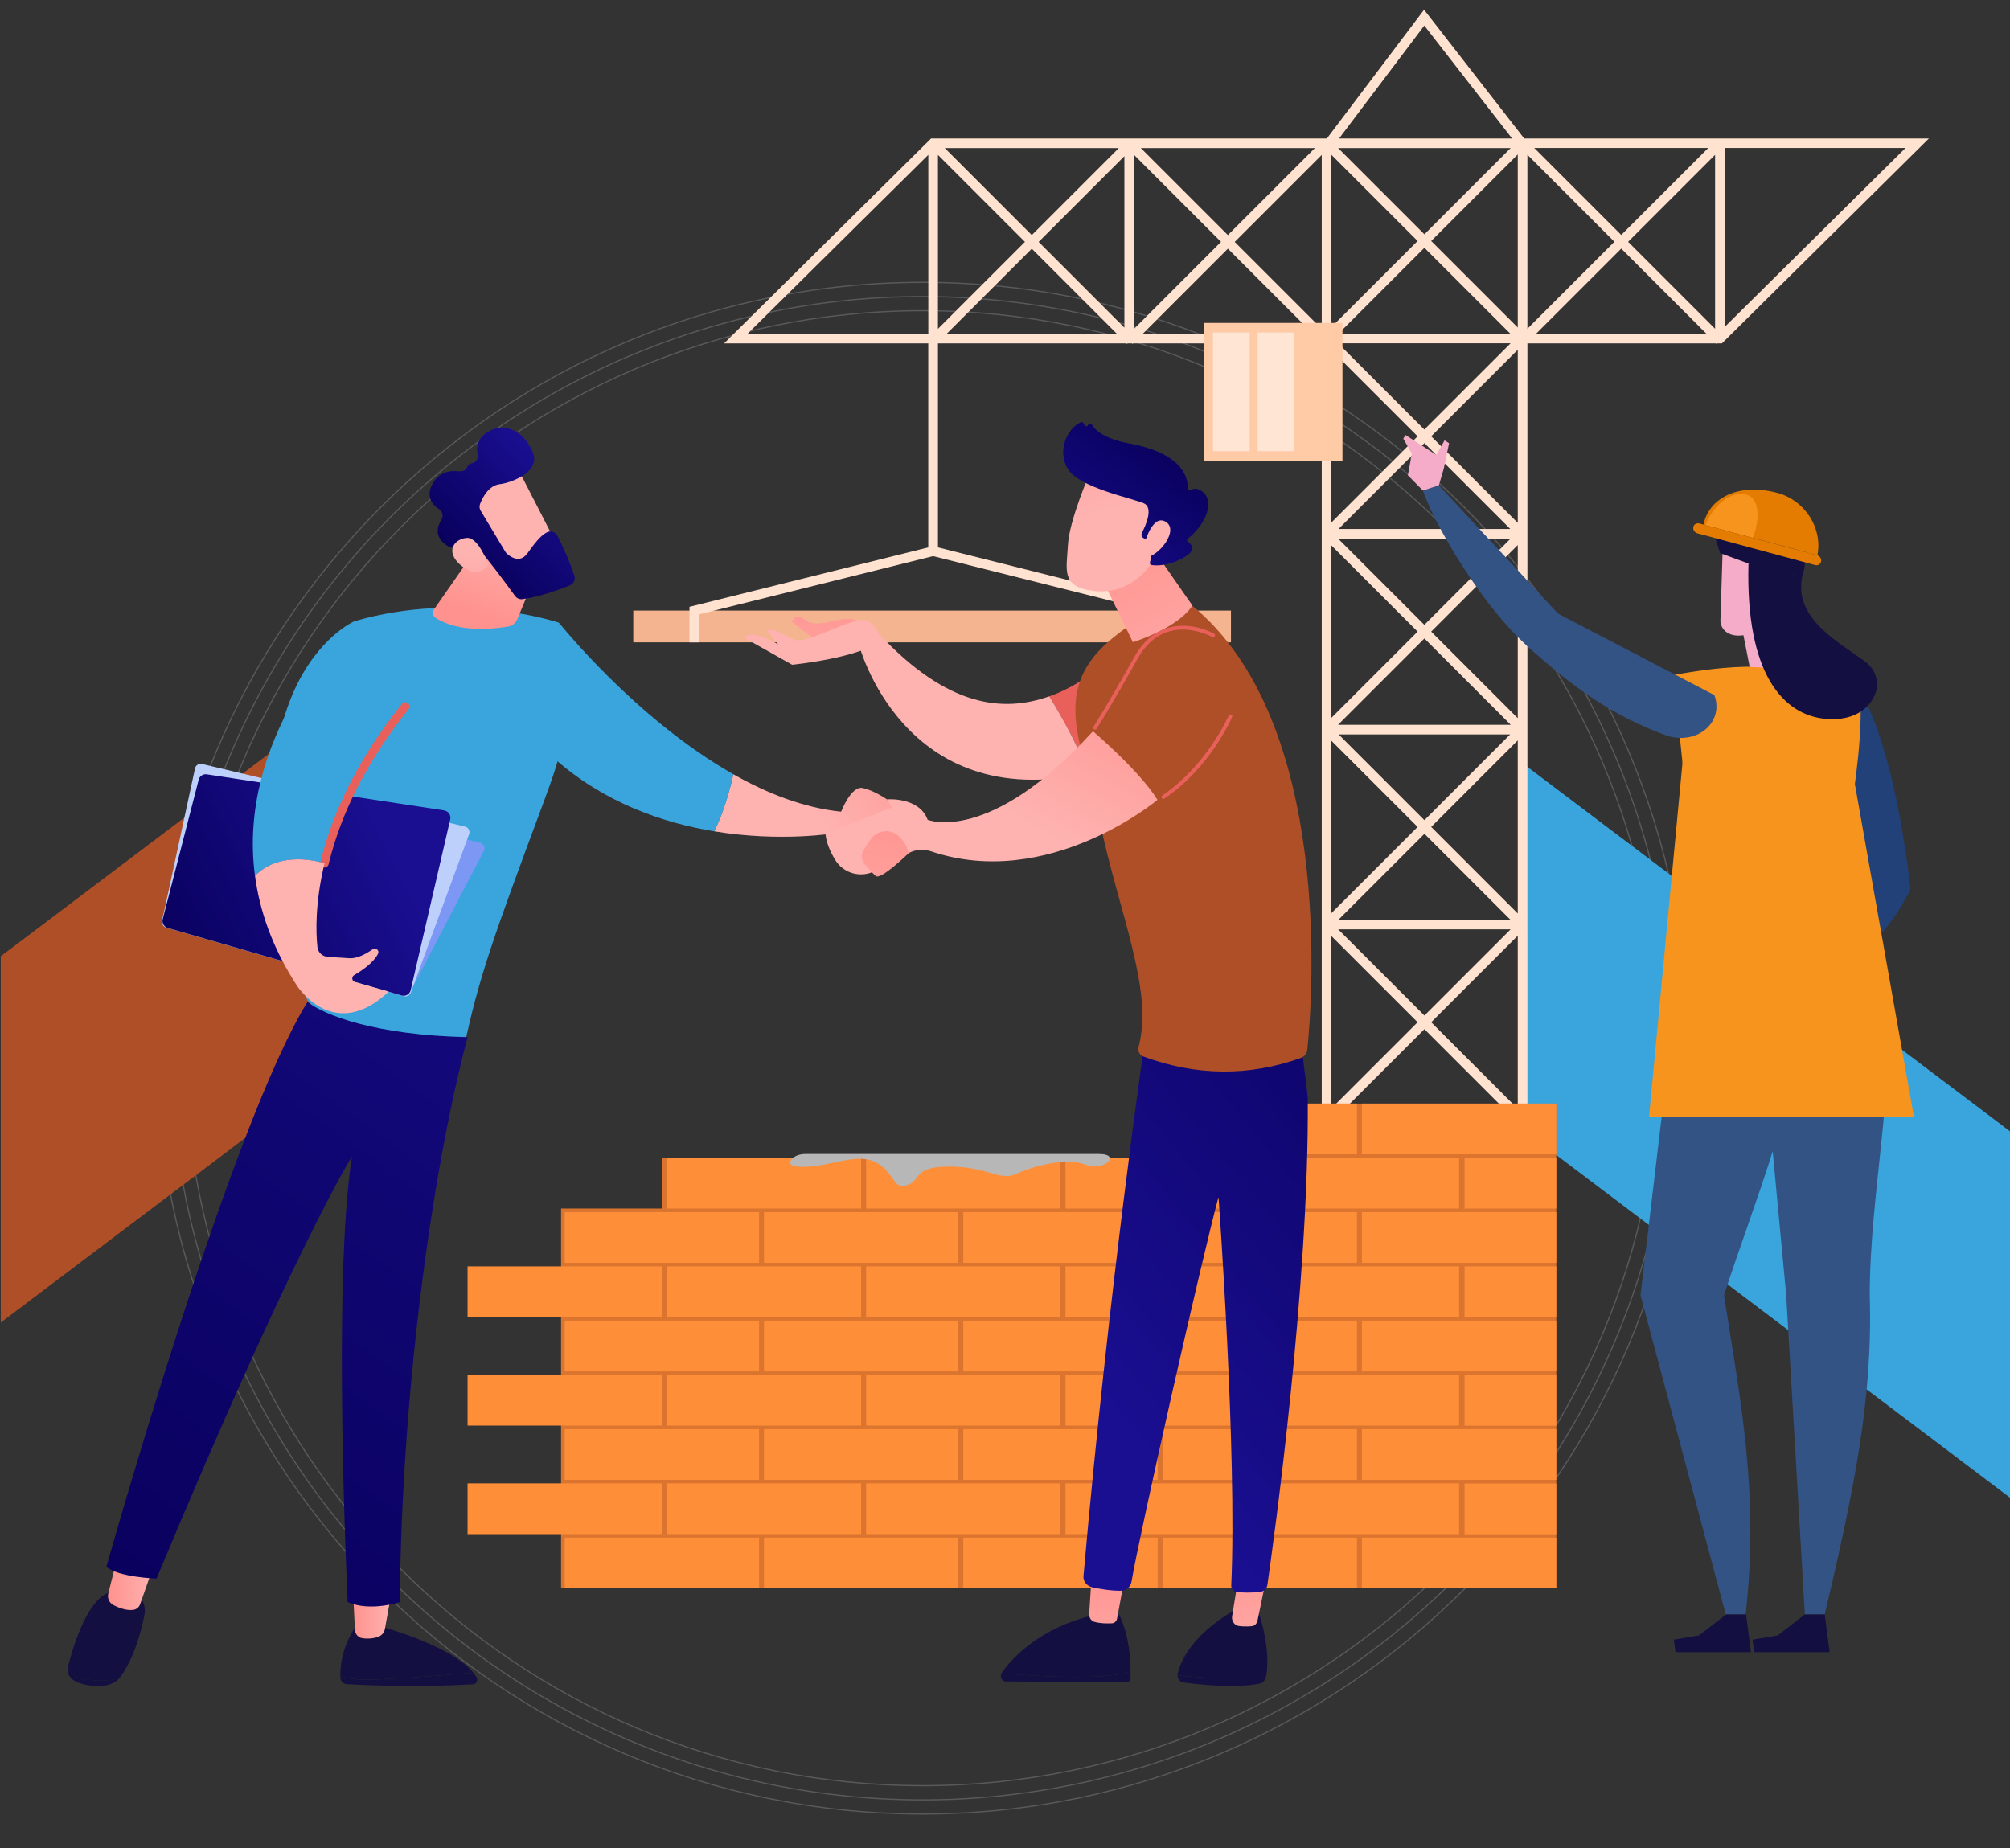<?xml version="1.0" encoding="UTF-8"?>
<svg id="uuid-931370d0-776c-4bd2-ac1e-0f8b2965235c" data-name="Header" xmlns="http://www.w3.org/2000/svg" xmlns:xlink="http://www.w3.org/1999/xlink" viewBox="0 0 417 383.5">
  <rect x="0" y="0" width="417" height="383.5" fill="#333333" stroke="none"/>
  <defs>
    <style>
      .uuid-1394def5-43c9-4a2e-a3f5-f5e6d7def760 {
        fill: url(#uuid-c9a8b6da-c5c3-464e-bb79-98715c8f4da8);
      }

      .uuid-1394def5-43c9-4a2e-a3f5-f5e6d7def760, .uuid-803e97a3-2a90-42c3-9150-c87ea4598912, .uuid-af72477b-4882-42ad-868d-bc1eb2e5c045, .uuid-c2a79a91-26b4-46dc-9de5-19729afd6cba, .uuid-a486389c-0346-4e0c-a61f-551458d66364, .uuid-f6978d3d-697b-4157-b5c1-d3d6205710a7, .uuid-a9dab400-6be8-4794-9343-75bb2706bdc5, .uuid-930689d8-dd5d-4f91-ab7b-6b9a6971cad6, .uuid-d9592657-3fbe-4abe-bb71-befa3ce9baa3, .uuid-b6bb4eba-6e29-4bf3-9e92-1afc593501ed, .uuid-55c079d2-2db1-4f10-a106-afb0c12c0c9b, .uuid-5138cd14-7958-451e-89ba-d31f66a9b03f, .uuid-1b59d45a-f8bd-441f-86bf-808b4d10827f, .uuid-2c058ba4-97d2-4b55-bddc-a2a95c2e769b, .uuid-0330e4f3-9841-495e-b168-c54a84a39580, .uuid-69f43349-a1f0-4b29-bd72-13d8dada95fe, .uuid-a144ab92-de25-4ac8-b631-070ee5045328, .uuid-9669d74b-bb2d-4bc2-983f-ab776078e841, .uuid-fdf1c18e-49b0-45fd-8dcb-f9dd27c6f9f2, .uuid-1cae5768-d137-4ddd-b867-5725e559245c, .uuid-48ac5004-a260-4f05-81fa-1b7da551d4c7, .uuid-5ca8e63c-dd30-431a-bb94-4e5a488bf7d0, .uuid-6ac99cb5-968d-4dc8-9a54-ffd8478a74e4, .uuid-0aacad79-5bfa-4c90-95ef-a331024d3fcf, .uuid-0bd04511-cd64-4085-ac87-d1ba939ccd42, .uuid-28a9e2c9-17da-4d93-9eec-3edd882c2301, .uuid-daed0eff-0ec6-4912-bd1b-5dc6bd98d9e0, .uuid-0eaa6e6f-abfd-4c08-8c68-43664f1585ba, .uuid-60a3af85-06db-4098-ae34-d907b0f430ca, .uuid-8e355c1d-5f20-4345-ba16-2082edf63945, .uuid-a405a2a2-c419-4139-8cfb-119cde84a76c, .uuid-d1a86fa0-7e7e-4a0d-9b95-74ba3955cf23, .uuid-13a60893-a125-4f5d-aff3-f56a45a0e733, .uuid-d9cf2c7c-4418-4df6-9c6a-4284c3c0cd7a, .uuid-342cf826-856b-42a4-b734-8870651cd4e9, .uuid-bbd42ade-b7fe-4f7a-b5a7-7fb3ee1ccdac, .uuid-32ffb584-fafe-430f-8c8d-c28a49fc0558, .uuid-c8fc9396-4f64-4e41-9007-be8521ceb6d4, .uuid-23cd688a-d3b2-4008-a348-bf635f20d24c, .uuid-269f515c-b54a-446e-8690-15a6c683636e, .uuid-91fa4c8f-a8e0-4685-8940-aabe9c5e30e6, .uuid-bd5ca833-6b0a-4396-887f-b252ddcd904f, .uuid-a98e43ae-2676-425e-b5d9-1f50e79046ae, .uuid-924c4cf2-455e-4a16-a1eb-1cf1356dd08e {
        stroke-width: 0px;
      }

      .uuid-803e97a3-2a90-42c3-9150-c87ea4598912 {
        fill: url(#uuid-f98197d4-95a4-4323-a631-fa6c459fe339);
      }

      .uuid-af72477b-4882-42ad-868d-bc1eb2e5c045 {
        fill: url(#uuid-653e79e6-e232-4d4c-ae2d-fa5dda53de17);
      }

      .uuid-c2a79a91-26b4-46dc-9de5-19729afd6cba {
        fill: url(#uuid-1a628612-71c5-4d38-b526-6be1b7402c12);
      }

      .uuid-a486389c-0346-4e0c-a61f-551458d66364 {
        fill: url(#uuid-520ae29a-ca6a-44c8-8692-99f4ba4566db);
      }

      .uuid-f6978d3d-697b-4157-b5c1-d3d6205710a7 {
        fill: url(#uuid-1768eecf-2ced-4bdb-9c2c-2843c964f279);
      }

      .uuid-a9dab400-6be8-4794-9343-75bb2706bdc5 {
        fill: url(#uuid-4a808d26-2ec5-4323-bd08-49b054dfd77c);
      }

      .uuid-930689d8-dd5d-4f91-ab7b-6b9a6971cad6 {
        fill: url(#uuid-4e1f8e1d-a408-47c2-be49-9c7127705e6e);
      }

      .uuid-48aaf83e-9eab-4228-ba14-596ffe17e350 {
        fill: none;
        stroke: #58595b;
        stroke-width: .25px;
      }

      .uuid-d9592657-3fbe-4abe-bb71-befa3ce9baa3 {
        fill: url(#uuid-1387d7b1-4a89-4be2-8854-320d29938a2a);
      }

      .uuid-b6bb4eba-6e29-4bf3-9e92-1afc593501ed {
        fill: url(#uuid-77b83e46-e19c-4a01-9d28-e14963a59f51);
      }

      .uuid-55c079d2-2db1-4f10-a106-afb0c12c0c9b {
        fill: url(#uuid-581c9d4a-57c9-443f-9774-7cfa022c1247);
      }

      .uuid-5138cd14-7958-451e-89ba-d31f66a9b03f {
        fill: url(#uuid-a15b0ba0-0fbf-44ef-b48e-649330135116);
      }

      .uuid-1b59d45a-f8bd-441f-86bf-808b4d10827f {
        fill: url(#uuid-0c85d13a-b590-45f4-8d28-6a14470b8914);
      }

      .uuid-2c058ba4-97d2-4b55-bddc-a2a95c2e769b {
        fill: url(#uuid-d6240bbf-71dc-4086-a5ff-d543752364c2);
      }

      .uuid-0330e4f3-9841-495e-b168-c54a84a39580 {
        fill: #fff;
        opacity: .5;
      }

      .uuid-69f43349-a1f0-4b29-bd72-13d8dada95fe {
        fill: url(#uuid-d4e4202d-e0e1-453c-bea1-bb94a5813385);
      }

      .uuid-a144ab92-de25-4ac8-b631-070ee5045328 {
        fill: url(#uuid-0c29e3c1-d051-425f-a990-dde38496d442);
      }

      .uuid-9669d74b-bb2d-4bc2-983f-ab776078e841 {
        fill: url(#uuid-b677234a-f3ab-4075-a3bc-22d0834e394f);
      }

      .uuid-fdf1c18e-49b0-45fd-8dcb-f9dd27c6f9f2 {
        fill: url(#uuid-fc758adc-4508-4376-84cc-b1616ee0da3c);
      }

      .uuid-1cae5768-d137-4ddd-b867-5725e559245c {
        fill: url(#uuid-828e0270-e925-4b92-9f6e-5ef9a5a2520c);
      }

      .uuid-48ac5004-a260-4f05-81fa-1b7da551d4c7 {
        fill: url(#uuid-5ea7916c-c25a-429e-9455-db63e5c6d13d);
      }

      .uuid-5ca8e63c-dd30-431a-bb94-4e5a488bf7d0 {
        fill: url(#uuid-584d4ca9-c9f9-4f44-a50b-65946fcd2fbc);
      }

      .uuid-6ac99cb5-968d-4dc8-9a54-ffd8478a74e4 {
        fill: url(#uuid-d256b3f4-8287-4b6b-b86a-344cc5ee4028);
      }

      .uuid-0aacad79-5bfa-4c90-95ef-a331024d3fcf {
        fill: url(#uuid-016ff23a-d786-4fb6-8926-3bf195e34675);
      }

      .uuid-0bd04511-cd64-4085-ac87-d1ba939ccd42 {
        fill: #f4acc8;
      }

      .uuid-28a9e2c9-17da-4d93-9eec-3edd882c2301 {
        fill: #f4b490;
      }

      .uuid-daed0eff-0ec6-4912-bd1b-5dc6bd98d9e0 {
        fill: #3aa5dd;
      }

      .uuid-0eaa6e6f-abfd-4c08-8c68-43664f1585ba {
        fill: #214178;
      }

      .uuid-60a3af85-06db-4098-ae34-d907b0f430ca {
        fill: #1e1866;
      }

      .uuid-8e355c1d-5f20-4345-ba16-2082edf63945 {
        fill: #130f40;
      }

      .uuid-a405a2a2-c419-4139-8cfb-119cde84a76c {
        fill: #e37c00;
      }

      .uuid-d1a86fa0-7e7e-4a0d-9b95-74ba3955cf23 {
        fill: #db742e;
      }

      .uuid-13a60893-a125-4f5d-aff3-f56a45a0e733 {
        fill: #bdd0fb;
      }

      .uuid-d9cf2c7c-4418-4df6-9c6a-4284c3c0cd7a {
        fill: #ae4f28;
      }

      .uuid-342cf826-856b-42a4-b734-8870651cd4e9 {
        fill: #b7b7b7;
      }

      .uuid-bbd42ade-b7fe-4f7a-b5a7-7fb3ee1ccdac {
        fill: #325384;
      }

      .uuid-32ffb584-fafe-430f-8c8d-c28a49fc0558 {
        fill: #ff8e39;
      }

      .uuid-c8fc9396-4f64-4e41-9007-be8521ceb6d4 {
        fill: #7d97f4;
      }

      .uuid-23cd688a-d3b2-4008-a348-bf635f20d24c {
        fill: #ffe2cf;
      }

      .uuid-269f515c-b54a-446e-8690-15a6c683636e {
        fill: #ffcaa6;
      }

      .uuid-91fa4c8f-a8e0-4685-8940-aabe9c5e30e6 {
        fill: #f7941d;
      }

      .uuid-bd5ca833-6b0a-4396-887f-b252ddcd904f {
        fill: url(#uuid-6b97d000-41e5-4733-8757-9b6159070049);
      }

      .uuid-a98e43ae-2676-425e-b5d9-1f50e79046ae {
        fill: url(#uuid-84308a79-d322-444c-a297-846a300b425f);
      }

      .uuid-924c4cf2-455e-4a16-a1eb-1cf1356dd08e {
        fill: url(#uuid-2dd557aa-14d1-4f28-af9c-ab217dfd559d);
      }
    </style>
    <linearGradient id="uuid-0c85d13a-b590-45f4-8d28-6a14470b8914" x1="-9304.01" y1="319.81" x2="-9307.57" y2="350.86" gradientTransform="translate(-9046.27) rotate(-180) scale(1 -1)" gradientUnits="userSpaceOnUse">
      <stop offset="0" stop-color="#ff928e"/>
      <stop offset="1" stop-color="#feb3b1"/>
    </linearGradient>
    <linearGradient id="uuid-a15b0ba0-0fbf-44ef-b48e-649330135116" x1="-9150.44" y1="16" x2="-9154" y2="47.05" gradientTransform="translate(-8901.88 -268.45) rotate(-176.39) scale(1 -1)" xlink:href="#uuid-0c85d13a-b590-45f4-8d28-6a14470b8914"/>
    <linearGradient id="uuid-5ea7916c-c25a-429e-9455-db63e5c6d13d" x1="322.81" y1="213.21" x2="226.74" y2="292.34" gradientUnits="userSpaceOnUse">
      <stop offset="0" stop-color="#09005d"/>
      <stop offset="1" stop-color="#1a0f91"/>
    </linearGradient>
    <linearGradient id="uuid-1a628612-71c5-4d38-b526-6be1b7402c12" x1="195.15" y1="151.34" x2="168.21" y2="166.89" gradientTransform="matrix(1,0,0,1,0,0)" xlink:href="#uuid-0c85d13a-b590-45f4-8d28-6a14470b8914"/>
    <linearGradient id="uuid-520ae29a-ca6a-44c8-8692-99f4ba4566db" x1="248.92" y1="116.21" x2="234.76" y2="137.59" gradientUnits="userSpaceOnUse">
      <stop offset="0" stop-color="#e1473d"/>
      <stop offset="1" stop-color="#e9605a"/>
    </linearGradient>
    <linearGradient id="uuid-2dd557aa-14d1-4f28-af9c-ab217dfd559d" x1="-9233.33" y1="99.69" x2="-9240.27" y2="121.9" xlink:href="#uuid-0c85d13a-b590-45f4-8d28-6a14470b8914"/>
    <linearGradient id="uuid-77b83e46-e19c-4a01-9d28-e14963a59f51" x1="172.38" y1="118.07" x2="170.16" y2="161.94" gradientTransform="matrix(1,0,0,1,0,0)" xlink:href="#uuid-0c85d13a-b590-45f4-8d28-6a14470b8914"/>
    <linearGradient id="uuid-4e1f8e1d-a408-47c2-be49-9c7127705e6e" x1="-9207.15" y1="107.87" x2="-9214.09" y2="130.08" xlink:href="#uuid-0c85d13a-b590-45f4-8d28-6a14470b8914"/>
    <linearGradient id="uuid-b677234a-f3ab-4075-a3bc-22d0834e394f" x1="229.33" y1="107.91" x2="254.88" y2="154.28" gradientTransform="matrix(1,0,0,1,0,0)" xlink:href="#uuid-0c85d13a-b590-45f4-8d28-6a14470b8914"/>
    <linearGradient id="uuid-584d4ca9-c9f9-4f44-a50b-65946fcd2fbc" x1="225.91" y1="132.34" x2="206.76" y2="167.61" gradientTransform="matrix(1,0,0,1,0,0)" xlink:href="#uuid-0c85d13a-b590-45f4-8d28-6a14470b8914"/>
    <linearGradient id="uuid-0c29e3c1-d051-425f-a990-dde38496d442" x1="310.54" y1="62.69" x2="291.93" y2="91.01" xlink:href="#uuid-520ae29a-ca6a-44c8-8692-99f4ba4566db"/>
    <linearGradient id="uuid-f98197d4-95a4-4323-a631-fa6c459fe339" x1="296.61" y1="53.54" x2="278.01" y2="81.87" xlink:href="#uuid-520ae29a-ca6a-44c8-8692-99f4ba4566db"/>
    <linearGradient id="uuid-d4e4202d-e0e1-453c-bea1-bb94a5813385" x1="-9269.1" y1="76.36" x2="-9276.88" y2="105.8" xlink:href="#uuid-0c85d13a-b590-45f4-8d28-6a14470b8914"/>
    <linearGradient id="uuid-4a808d26-2ec5-4323-bd08-49b054dfd77c" x1="-9288.51" y1="92.09" x2="-9265.95" y2="121.14" gradientTransform="translate(-9046.27) rotate(-180) scale(1 -1)" xlink:href="#uuid-5ea7916c-c25a-429e-9455-db63e5c6d13d"/>
    <linearGradient id="uuid-84308a79-d322-444c-a297-846a300b425f" x1="-9276.65" y1="74.37" x2="-9284.42" y2="103.8" xlink:href="#uuid-0c85d13a-b590-45f4-8d28-6a14470b8914"/>
    <linearGradient id="uuid-1387d7b1-4a89-4be2-8854-320d29938a2a" x1="185.96" y1="165.38" x2="177.07" y2="211.47" gradientTransform="matrix(1,0,0,1,0,0)" xlink:href="#uuid-0c85d13a-b590-45f4-8d28-6a14470b8914"/>
    <linearGradient id="uuid-828e0270-e925-4b92-9f6e-5ef9a5a2520c" x1="-9145.42" y1="127.51" x2="-9151.77" y2="108.44" xlink:href="#uuid-0c85d13a-b590-45f4-8d28-6a14470b8914"/>
    <linearGradient id="uuid-fc758adc-4508-4376-84cc-b1616ee0da3c" x1="33.22" y1="198.57" x2="81.25" y2="174.69" xlink:href="#uuid-5ea7916c-c25a-429e-9455-db63e5c6d13d"/>
    <linearGradient id="uuid-016ff23a-d786-4fb6-8926-3bf195e34675" x1="191.8" y1="80.79" x2="150.56" y2="109.95" xlink:href="#uuid-520ae29a-ca6a-44c8-8692-99f4ba4566db"/>
    <linearGradient id="uuid-d256b3f4-8287-4b6b-b86a-344cc5ee4028" x1="125" y1="159.83" x2="87.94" y2="181.49" gradientTransform="matrix(1,0,0,1,0,0)" xlink:href="#uuid-0c85d13a-b590-45f4-8d28-6a14470b8914"/>
    <linearGradient id="uuid-c9a8b6da-c5c3-464e-bb79-98715c8f4da8" x1="141.35" y1="88.51" x2="119.42" y2="100.45" gradientTransform="matrix(1,0,0,1,0,0)" xlink:href="#uuid-0c85d13a-b590-45f4-8d28-6a14470b8914"/>
    <linearGradient id="uuid-d6240bbf-71dc-4086-a5ff-d543752364c2" x1="2263.49" y1="7398.41" x2="2290.78" y2="7398.41" gradientTransform="translate(-6840.7 -3305.03) rotate(-46.73)" xlink:href="#uuid-5ea7916c-c25a-429e-9455-db63e5c6d13d"/>
    <linearGradient id="uuid-581c9d4a-57c9-443f-9774-7cfa022c1247" x1="2247.47" y1="7415.09" x2="2265.8" y2="7396.29" gradientTransform="translate(-6840.7 -3305.03) rotate(-46.73)" xlink:href="#uuid-0c85d13a-b590-45f4-8d28-6a14470b8914"/>
    <linearGradient id="uuid-1768eecf-2ced-4bdb-9c2c-2843c964f279" x1="2121.16" y1="335.15" x2="2129.15" y2="335.15" gradientTransform="translate(-2047.92)" xlink:href="#uuid-0c85d13a-b590-45f4-8d28-6a14470b8914"/>
    <linearGradient id="uuid-653e79e6-e232-4d4c-ae2d-fa5dda53de17" x1="2070.31" y1="328.48" x2="2079.87" y2="328.48" gradientTransform="translate(-2047.92)" xlink:href="#uuid-0c85d13a-b590-45f4-8d28-6a14470b8914"/>
    <linearGradient id="uuid-6b97d000-41e5-4733-8757-9b6159070049" x1="-259.31" y1="335.99" x2="-113.47" y2="134.35" gradientTransform="translate(285.08)" xlink:href="#uuid-5ea7916c-c25a-429e-9455-db63e5c6d13d"/>
  </defs>
  <g>
    <ellipse class="uuid-48aaf83e-9eab-4228-ba14-596ffe17e350" cx="191.39" cy="217.51" rx="155.98" ry="155.98" transform="translate(-37.12 395.63) rotate(-86.59)"/>
    <path class="uuid-48aaf83e-9eab-4228-ba14-596ffe17e350" d="m191.39,376.42c-87.63,0-158.92-71.29-158.92-158.92,0-87.63,71.29-158.91,158.92-158.91,87.63,0,158.92,71.29,158.92,158.92,0,87.63-71.29,158.92-158.92,158.91Zm0-311.95c-84.39,0-153.04,68.65-153.04,153.03,0,84.38,68.65,153.04,153.04,153.04,84.39,0,153.04-68.65,153.04-153.03,0-84.38-68.65-153.03-153.04-153.04Z"/>
  </g>
  <polygon class="uuid-d9cf2c7c-4418-4df6-9c6a-4284c3c0cd7a" points=".16 198.43 101.06 122.21 101.06 198.23 .16 274.44 .16 198.43"/>
  <polygon class="uuid-daed0eff-0ec6-4912-bd1b-5dc6bd98d9e0" points="417.18 310.91 316.29 234.7 316.29 158.69 417.18 234.89 417.18 310.91"/>
  <g>
    <rect class="uuid-28a9e2c9-17da-4d93-9eec-3edd882c2301" x="131.38" y="126.7" width="124" height="6.59"/>
    <path class="uuid-23cd688a-d3b2-4008-a348-bf635f20d24c" d="m316.86,28.73h-.65l-20.77-26.71-20.16,26.71h-82.11l-42.95,42.53h42.36v42.33l-49.54,12.33v7.37h2v-5.81l48.54-12.08,48.13,12.08v5.81h2v-7.37l-49.12-12.33v-42.33h39.12l.11.11.11-.11h.94l.11.11.11-.11h39.12v244.83h42.67V71.26h39.12l.11.11.11-.11h1.01l42.95-42.53h-83.29Zm-161.77,40.53l37.5-37.13v37.13h-37.5Zm77.02-38.53l-18.05,18.05-18.05-18.05h36.1Zm-37.52,1.41l18.05,18.05-18.05,18.05v-36.1Zm1.82,37.12l17.65-17.65,17.65,17.65h-35.3Zm36.86-1.27l-17.79-17.79,17.79-17.79v35.58Zm39.52-37.26l-18.05,18.05-18.05-18.05h36.1Zm-37.52,1.41l18.05,18.05-18.05,18.05v-36.1Zm1.82,37.12l17.65-17.65,17.65,17.65h-35.3Zm37.12-1.01l-18.05-18.05,18.05-18.05v36.1Zm21.28-62.94l18.21,23.42h-35.89l17.68-23.42Zm17.91,25.42l-17.89,17.89-17.89-17.89h35.77Zm-35.51,240.99l17.63-17.63,17.63,17.63h-35.25Zm35.7,2l-18.08,18.08-18.08-18.08h36.15Zm-36.06-40.44h35.96l-17.98,17.98-17.98-17.98Zm.26-2l17.72-17.72,17.72,17.72h-35.44Zm-.16-38.44h35.77l-17.89,17.89-17.89-17.89Zm.07-2l17.82-17.82,17.82,17.82h-35.63Zm.02-38.44h35.58l-17.79,17.79-17.79-17.79Zm-.12-2l17.91-17.91,17.91,17.91h-35.82Zm.02-38.63h35.77l-17.89,17.89-17.89-17.89Zm.07-2l17.82-17.82,17.82,17.82h-35.63Zm-.07-38.53h35.77l-17.89,17.89-17.89-17.89Zm.07-2l17.82-17.82,17.82,17.82h-35.63Zm-1.48-37.12l17.89,17.89-17.89,17.89v-35.77Zm0,40.53l17.89,17.89-17.89,17.89v-35.77Zm0,40.53l17.89,17.89-17.89,17.89v-35.77Zm0,40.53l17.89,17.89-17.89,17.89v-35.77Zm0,40.53l17.89,17.89-17.89,17.89v-35.77Zm0,40.53l17.89,17.89-17.89,17.89v-35.77Zm0,40.53l17.89,17.89-17.89,17.89v-35.77Zm38.67,38.77h-38.67v-.17l19.3-19.3,19.37,19.37v.1Zm0-2.92l-17.96-17.96,17.96-17.96v35.91Zm0-40.53l-17.96-17.96,17.96-17.96v35.91Zm0-40.53l-17.96-17.96,17.96-17.96v35.91Zm0-40.53l-17.96-17.96,17.96-17.96v35.91Zm0-40.53l-17.96-17.96,17.96-17.96v35.91Zm0-40.53l-17.96-17.96,17.96-17.96v35.91Zm0-40.53l-17.96-17.96,17.96-17.96v35.91Zm39.52-37.26l-18.05,18.05-18.05-18.05h36.1Zm-37.52,1.41l18.05,18.05-18.05,18.05v-36.1Zm1.82,37.12l17.65-17.65,17.65,17.65h-35.3Zm37.12-1.01l-18.05-18.05,18.05-18.05v36.1Zm2-37.52h37.5l-37.5,37.13V30.73Z"/>
    <path class="uuid-269f515c-b54a-446e-8690-15a6c683636e" d="m249.77,67.01v28.73h28.74v-28.73h-28.74Z"/>
    <rect class="uuid-0330e4f3-9841-495e-b168-c54a84a39580" x="251.64" y="69" width="7.62" height="24.62"/>
    <rect class="uuid-0330e4f3-9841-495e-b168-c54a84a39580" x="260.91" y="69" width="7.62" height="24.62"/>
  </g>
  <g>
    <polygon class="uuid-d1a86fa0-7e7e-4a0d-9b95-74ba3955cf23" points="322.87 229 241.2 229 241.2 240.26 137.32 240.26 137.32 250.78 116.4 250.78 116.4 329.58 322.87 329.58 322.87 229"/>
    <rect class="uuid-32ffb584-fafe-430f-8c8d-c28a49fc0558" x="282.55" y="274.04" width="40.32" height="10.53"/>
    <rect class="uuid-32ffb584-fafe-430f-8c8d-c28a49fc0558" x="262.39" y="285.29" width="40.32" height="10.53"/>
    <rect class="uuid-32ffb584-fafe-430f-8c8d-c28a49fc0558" x="282.55" y="296.55" width="40.32" height="10.53"/>
    <rect class="uuid-32ffb584-fafe-430f-8c8d-c28a49fc0558" x="282.55" y="319.06" width="40.32" height="10.53"/>
    <rect class="uuid-32ffb584-fafe-430f-8c8d-c28a49fc0558" x="262.39" y="307.81" width="40.32" height="10.53"/>
    <rect class="uuid-32ffb584-fafe-430f-8c8d-c28a49fc0558" x="241.2" y="274.04" width="40.32" height="10.53"/>
    <rect class="uuid-32ffb584-fafe-430f-8c8d-c28a49fc0558" x="221.04" y="285.29" width="40.32" height="10.53"/>
    <rect class="uuid-32ffb584-fafe-430f-8c8d-c28a49fc0558" x="241.2" y="296.55" width="40.32" height="10.53"/>
    <rect class="uuid-32ffb584-fafe-430f-8c8d-c28a49fc0558" x="241.2" y="319.06" width="40.32" height="10.53"/>
    <rect class="uuid-32ffb584-fafe-430f-8c8d-c28a49fc0558" x="221.04" y="307.81" width="40.32" height="10.53"/>
    <rect class="uuid-32ffb584-fafe-430f-8c8d-c28a49fc0558" x="199.85" y="274.04" width="40.32" height="10.53"/>
    <rect class="uuid-32ffb584-fafe-430f-8c8d-c28a49fc0558" x="179.69" y="285.29" width="40.32" height="10.53"/>
    <rect class="uuid-32ffb584-fafe-430f-8c8d-c28a49fc0558" x="199.85" y="296.55" width="40.32" height="10.53"/>
    <rect class="uuid-32ffb584-fafe-430f-8c8d-c28a49fc0558" x="199.85" y="319.06" width="40.32" height="10.53"/>
    <rect class="uuid-32ffb584-fafe-430f-8c8d-c28a49fc0558" x="179.69" y="307.81" width="40.32" height="10.53"/>
    <rect class="uuid-32ffb584-fafe-430f-8c8d-c28a49fc0558" x="158.5" y="274.04" width="40.32" height="10.53"/>
    <rect class="uuid-32ffb584-fafe-430f-8c8d-c28a49fc0558" x="138.34" y="285.29" width="40.32" height="10.53"/>
    <rect class="uuid-32ffb584-fafe-430f-8c8d-c28a49fc0558" x="158.5" y="296.55" width="40.32" height="10.53"/>
    <rect class="uuid-32ffb584-fafe-430f-8c8d-c28a49fc0558" x="158.5" y="319.06" width="40.32" height="10.53"/>
    <rect class="uuid-32ffb584-fafe-430f-8c8d-c28a49fc0558" x="138.34" y="307.81" width="40.32" height="10.53"/>
    <rect class="uuid-32ffb584-fafe-430f-8c8d-c28a49fc0558" x="117.16" y="274.04" width="40.32" height="10.53"/>
    <rect class="uuid-32ffb584-fafe-430f-8c8d-c28a49fc0558" x="97" y="285.29" width="40.32" height="10.53"/>
    <rect class="uuid-32ffb584-fafe-430f-8c8d-c28a49fc0558" x="117.16" y="296.55" width="40.32" height="10.53"/>
    <rect class="uuid-32ffb584-fafe-430f-8c8d-c28a49fc0558" x="282.55" y="251.53" width="40.32" height="10.53"/>
    <rect class="uuid-32ffb584-fafe-430f-8c8d-c28a49fc0558" x="262.39" y="262.78" width="40.32" height="10.53"/>
    <rect class="uuid-32ffb584-fafe-430f-8c8d-c28a49fc0558" x="241.2" y="251.53" width="40.32" height="10.53"/>
    <rect class="uuid-32ffb584-fafe-430f-8c8d-c28a49fc0558" x="221.04" y="262.78" width="40.32" height="10.53"/>
    <rect class="uuid-32ffb584-fafe-430f-8c8d-c28a49fc0558" x="199.85" y="251.53" width="40.32" height="10.53"/>
    <rect class="uuid-32ffb584-fafe-430f-8c8d-c28a49fc0558" x="179.69" y="262.78" width="40.32" height="10.53"/>
    <rect class="uuid-32ffb584-fafe-430f-8c8d-c28a49fc0558" x="158.5" y="251.53" width="40.32" height="10.53"/>
    <rect class="uuid-32ffb584-fafe-430f-8c8d-c28a49fc0558" x="138.34" y="262.78" width="40.32" height="10.53"/>
    <rect class="uuid-32ffb584-fafe-430f-8c8d-c28a49fc0558" x="117.16" y="251.53" width="40.32" height="10.53"/>
    <rect class="uuid-32ffb584-fafe-430f-8c8d-c28a49fc0558" x="97" y="262.78" width="40.32" height="10.53"/>
    <rect class="uuid-32ffb584-fafe-430f-8c8d-c28a49fc0558" x="282.55" y="229" width="40.32" height="10.53"/>
    <rect class="uuid-32ffb584-fafe-430f-8c8d-c28a49fc0558" x="303.84" y="240.25" width="19.03" height="10.53"/>
    <rect class="uuid-32ffb584-fafe-430f-8c8d-c28a49fc0558" x="303.84" y="262.78" width="19.03" height="10.53"/>
    <rect class="uuid-32ffb584-fafe-430f-8c8d-c28a49fc0558" x="303.84" y="285.31" width="19.03" height="10.53"/>
    <rect class="uuid-32ffb584-fafe-430f-8c8d-c28a49fc0558" x="303.84" y="307.84" width="19.03" height="10.53"/>
    <rect class="uuid-32ffb584-fafe-430f-8c8d-c28a49fc0558" x="262.39" y="240.25" width="40.32" height="10.53"/>
    <rect class="uuid-32ffb584-fafe-430f-8c8d-c28a49fc0558" x="241.2" y="229" width="40.32" height="10.53"/>
    <rect class="uuid-32ffb584-fafe-430f-8c8d-c28a49fc0558" x="221.04" y="240.25" width="40.32" height="10.53"/>
    <rect class="uuid-32ffb584-fafe-430f-8c8d-c28a49fc0558" x="179.69" y="240.25" width="40.32" height="10.53"/>
    <rect class="uuid-32ffb584-fafe-430f-8c8d-c28a49fc0558" x="138.34" y="240.25" width="40.32" height="10.53"/>
    <rect class="uuid-32ffb584-fafe-430f-8c8d-c28a49fc0558" x="117.16" y="319.06" width="40.32" height="10.53"/>
    <rect class="uuid-32ffb584-fafe-430f-8c8d-c28a49fc0558" x="97" y="307.81" width="40.32" height="10.53"/>
    <path class="uuid-342cf826-856b-42a4-b734-8870651cd4e9" d="m228.07,239.46h-60.97c-1.34,0-2.63.53-3.06,1.38-.34.68.04,1.35,2.89,1.28,5.7-.12,11-3.06,14.94-.84,3.94,2.22,3.23,5.59,6.32,4.64,3.09-.95.99-3.92,8.94-3.85,7.95.06,10.29,3.06,13.56,1.56,3.27-1.5,10.28-3.56,14.39-2,4.11,1.56,7.61-2.16,2.99-2.16Z"/>
  </g>
  <g>
    <g>
      <path class="uuid-8e355c1d-5f20-4345-ba16-2082edf63945" d="m244.3,347.64c0-.14,0-.28.04-.42,2.1-8.32,12.51-13.5,12.51-13.5l4.13.32c2.37,7.33,2.07,11.83,1.69,13.83-.01.06-.03.11-.04.16-3.4.3-10.41.5-18.32-.4Z"/>
      <path class="uuid-8e355c1d-5f20-4345-ba16-2082edf63945" d="m262.62,348.04c-.18.67-.68,1.19-1.31,1.32-4.84,1.02-12.54.2-15.77-.22-.71-.09-1.23-.75-1.25-1.5,7.91.9,14.92.7,18.32.4Z"/>
      <path class="uuid-1b59d45a-f8bd-441f-86bf-808b4d10827f" d="m262.63,327.9l-1.75,8.41c-.13.62-.6,1.08-1.18,1.13-.7.07-1.7.1-2.71-.04-.9-.13-1.53-1.05-1.37-2.03l1.21-7.47h5.78Z"/>
      <path class="uuid-8e355c1d-5f20-4345-ba16-2082edf63945" d="m226.43,347.93c4.56-.13,6.91-.66,8.13-1.16,0,.45,0,.91-.01,1.39-.02.51-.39.92-.86.91l-25.02-.16c-.8,0-1.27-.93-.92-1.66,3.28.27,11.64.88,18.68.68Z"/>
      <path class="uuid-8e355c1d-5f20-4345-ba16-2082edf63945" d="m207.75,347.25c.03-.06.06-.13.1-.19,2.21-3.09,7.84-9.23,18.96-11.9l5.33-.17s2.38,4.13,2.42,11.78c-1.22.5-3.58,1.03-8.13,1.16-7.04.2-15.4-.41-18.68-.68Z"/>
      <path class="uuid-5138cd14-7958-451e-89ba-d31f66a9b03f" d="m233.37,327.16c-.08.39-1.19,6.38-1.62,8.7-.1.55-.53.96-1.04.98-.91.05-2.39.06-3.65-.29-.68-.19-1.14-.88-1.09-1.66l.6-9.47,6.82,1.73Z"/>
      <path class="uuid-48ac5004-a260-4f05-81fa-1b7da551d4c7" d="m237.41,216.64s-7.34,50.43-12.63,110.43c-.1,1.12.79,2.09,1.89,2.32,1.62.34,4,.75,5.96.69,1.05-.03,1.93-.81,2.11-1.85,1.8-10.58,14.68-67.36,18.06-79.86,0,0,3.88,53.08,2.64,80.62-.03.68.47,1.28,1.15,1.36,1.03.12,2.69.21,4.79-.01.8-.08,1.44-.69,1.56-1.48,1.29-8.95,8.68-62.25,8.37-100.65-.02-2.17-2.54-19.95-2.54-19.95l-31.35,8.38Z"/>
    </g>
    <g>
      <path class="uuid-c2a79a91-26b4-46dc-9de5-19729afd6cba" d="m174.51,168.43s2.05-5.41,4.45-4.91c2.4.5,5.02,2.34,5.02,2.34l3.85,5.21s-10.82,4.26-14.63,1.82c0,0-11.05,1.91-25.01-.38,2.02-4.27,3.22-8.54,3.93-11.85,7.07,4,14.68,6.99,22.37,7.77Z"/>
      <path class="uuid-daed0eff-0ec6-4912-bd1b-5dc6bd98d9e0" d="m115.96,129.21s15.83,19.93,36.18,31.45c-.71,3.32-1.91,7.59-3.93,11.85-10.56-1.73-22.78-5.87-33.13-15.05l.89-28.25Z"/>
    </g>
    <path class="uuid-a486389c-0346-4e0c-a61f-551458d66364" d="m234.57,131.84l-.98,26.39c-2.79.96-5.45,1.71-7.98,2.27-1.58-5.09-5.07-11.35-7.92-16,10.48-3.71,16.88-12.65,16.88-12.65Z"/>
    <path class="uuid-924c4cf2-455e-4a16-a1eb-1cf1356dd08e" d="m182.23,131.39c14.38,15.53,26.02,16.44,35.46,13.1,2.85,4.65,6.34,10.9,7.92,16-38.4,8.47-47.45-26.84-47.45-26.84l4.07-2.26Z"/>
    <path class="uuid-b6bb4eba-6e29-4bf3-9e92-1afc593501ed" d="m179.31,129.74s-1.66-1.78-4.72-1.22c-3.07.56-5.79,1.62-7.71,0-1.91-1.62-2.58.56-2.58.56l5.72,4.35,9.29-3.68Z"/>
    <path class="uuid-930689d8-dd5d-4f91-ab7b-6b9a6971cad6" d="m182.73,132.79s-1.14-4.75-4.56-4.1c-3.42.65-11.19,4.87-13.19,4.1-2-.78-4.56-2.64-5.87-1.98l2.31,2.88s-5.94-3.43-6.97-1.32l9.89,5.57s14.47-1.45,18.38-5.14Z"/>
    <path class="uuid-d9cf2c7c-4418-4df6-9c6a-4284c3c0cd7a" d="m269.86,219.55c.75-.27,1.28-.95,1.36-1.75.98-9.47,5.7-68.17-24.13-92.32,0,0-1.71-4.48-15.77,6.53-14.06,11-6.53,22.53-3.17,38.44,4.07,19.25,11.22,34.98,8.06,46.82-.22.82.21,1.68,1.01,1.97,10.92,4.03,21.8,4.16,32.64.31Z"/>
    <path class="uuid-9669d74b-bb2d-4bc2-983f-ab776078e841" d="m235.46,107.89c0,.84,11.92,17.75,11.92,17.75,0,0-2.14,4.21-12.34,7.63l-8.81-18.11,9.23-7.27Z"/>
    <path class="uuid-5ca8e63c-dd30-431a-bb94-4e5a488bf7d0" d="m240.14,165.98s-22.6,18.93-47,10.67c-1.51-.51-3.17-.4-4.58.35l-7.02,3.71c-2.94,1.56-6.59.53-8.3-2.32-.97-1.63-1.81-3.49-1.97-5.28l13.73-5.56-1.01-1.68s6.7-.57,8.46,4.24c0,0,12.77,5.31,34.3-18.37,0,0,9.77,8.31,13.4,14.26Z"/>
    <path class="uuid-a144ab92-de25-4ac8-b631-070ee5045328" d="m241.36,165.78c.07,0,.15-.02.22-.07,9.52-6.43,13.99-16.81,14.04-16.91.08-.2,0-.42-.21-.51-.2-.08-.42,0-.51.2-.04.1-4.44,10.27-13.76,16.57-.18.12-.22.36-.1.54.07.11.2.17.32.17Z"/>
    <path class="uuid-803e97a3-2a90-42c3-9150-c87ea4598912" d="m227.18,151.4c.13,0,.25-.06.33-.18.03-.04,2.94-4.57,8.47-14.48,1.7-3.05,3.94-4.98,6.65-5.74,4.49-1.25,8.81,1.15,8.86,1.18.19.1.42.04.53-.15.11-.19.04-.42-.15-.53-.19-.11-4.64-2.6-9.44-1.25-2.92.81-5.32,2.87-7.12,6.11-5.52,9.89-8.42,14.4-8.45,14.44-.12.18-.06.42.12.53.06.04.14.06.21.06Z"/>
    <g>
      <path class="uuid-69f43349-a1f0-4b29-bd72-13d8dada95fe" d="m226.08,98.2s-4.24,9.74-4.52,14.85c-.28,5.11-1.39,8.43,4.52,9.46,5.91,1.03,10.89-1.91,13.58-7,0,0,4.23-7.84,3.28-11.06-.95-3.21-16.86-6.24-16.86-6.24Z"/>
      <path class="uuid-a9dab400-6be8-4794-9343-75bb2706bdc5" d="m237.64,111.84l-.34-.15c-.43-.19-.61-.7-.4-1.11.83-1.61,2.46-5.3.36-6.16-2.7-1.11-13.42-3.29-15.73-7.09-2.22-3.65-.25-8.37,2.7-9.71.2-.09.43-.02.53.17l.25.47c.17.32.64.27.74-.08h0c.1-.33.54-.4.72-.1.71,1.14,2.63,2.98,7.76,3.93,7.29,1.35,12.11,4.3,12.23,9.33,0,.32.35.5.62.33.54-.33,1.4-.48,2.55.49,2,1.68,1.18,6.05-3.21,9.64-.21.17-.21.5.02.64.8.52,1.98,1.75-1.09,3.39-3.18,1.7-5.55,1.56-6.47,1.41-.23-.04-.37-.26-.32-.48l.98-4.43c.06-.25-.14-.49-.39-.49h-1.52Z"/>
      <path class="uuid-a98e43ae-2676-425e-b5d9-1f50e79046ae" d="m237.46,112.77s1.62-6.22,4.41-4.48c2.79,1.74-1.45,6.97-3.69,7.2l-.72-2.73Z"/>
    </g>
    <path class="uuid-d9592657-3fbe-4abe-bb71-befa3ce9baa3" d="m188.56,176.99s-5.74,5.62-6.85,4.8c-.39-.29-1.39-1.35-2.35-2.52-.68-.83-.75-2-.17-2.9l1.35-2.09c1.29-1.99,4.05-2.41,5.84-.85.9.79,1.72,1.92,2.17,3.57Z"/>
    <path class="uuid-daed0eff-0ec6-4912-bd1b-5dc6bd98d9e0" d="m96.22,217.55c3.09-14.7,6.19-23.21,16.55-51.07,3.26-8.77,6.22-17.64,4.79-26.89l-1.61-10.38s-20.14-6.81-42.46-.29c0,0-30.46,13.23-9.77,78.57,9.32,10.43,20.24,13.41,32.5,10.06Z"/>
    <path class="uuid-1cae5768-d137-4ddd-b867-5725e559245c" d="m112.53,115.96l-5.22,12.55c-.33.79-1.04,1.36-1.89,1.5-3.01.52-10.29,1.32-15.07-1.82-.57-.37-.71-1.15-.33-1.71l9.65-13.85,12.86,3.33Z"/>
    <g>
      <path class="uuid-c8fc9396-4f64-4e41-9007-be8521ceb6d4" d="m99.65,174.91c.72.19,1.08,1,.73,1.66l-15.11,28.97c-.26.49-.82.73-1.35.58l-49.42-14.27c-.62-.18-.97-.82-.79-1.44l8.51-29.47c.17-.61.8-.96,1.41-.8l56.01,14.77Z"/>
      <path class="uuid-13a60893-a125-4f5d-aff3-f56a45a0e733" d="m96.46,171.51c.71.17,1.11.92.86,1.6l-12.09,32.85c-.22.6-.86.92-1.48.75l-49.27-14.22c-.61-.18-.98-.8-.85-1.42l6.83-31.62c.14-.67.81-1.08,1.47-.92l54.53,12.99Z"/>
      <path class="uuid-fdf1c18e-49b0-45fd-8dcb-f9dd27c6f9f2" d="m92.17,168.19c.86.13,1.43.97,1.24,1.82l-8.21,35.46c-.19.84-1.05,1.34-1.88,1.1l-48.52-14.01c-.78-.23-1.24-1.03-1.04-1.82l7.46-28.95c.19-.75.92-1.22,1.68-1.11l49.27,7.49Z"/>
    </g>
    <path class="uuid-daed0eff-0ec6-4912-bd1b-5dc6bd98d9e0" d="m52.89,181.72c-3.77-28.45,18.16-50.32,18.16-50.32l13.04,15.21c-9.9,12.34-14.61,23.65-16.76,32.54-2.85-.83-9.72-2.14-14.44,2.58Z"/>
    <path class="uuid-0aacad79-5bfa-4c90-95ef-a331024d3fcf" d="m67.33,180.01c-.07,0-.14,0-.21-.02-.47-.11-.76-.59-.65-1.06,2.71-11.19,8.41-22.26,16.93-32.88.3-.38.85-.44,1.23-.13.38.3.44.85.13,1.23-8.36,10.42-13.94,21.25-16.59,32.2-.1.4-.46.67-.85.67Z"/>
    <path class="uuid-6ac99cb5-968d-4dc8-9a54-ffd8478a74e4" d="m67.33,179.14c-2,8.26-1.79,14.42-1.48,17.36.11,1.11,1.01,1.97,2.12,2.05,1.26.09,2.98.2,4.52.29,1.69.1,3.56-.97,4.82-1.86.64-.46,1.47.25,1.11.95-.94,1.83-3.31,3.46-4.95,4.42-.6.35-.48,1.24.18,1.43l7,1.98c-11.5,10.83-19.09-1.29-19.09-1.29-5.08-7.84-7.7-15.51-8.66-22.76,4.72-4.72,11.59-3.41,14.44-2.58Z"/>
    <g>
      <path class="uuid-1394def5-43c9-4a2e-a3f5-f5e6d7def760" d="m107.13,96.76c.22.21,9.26,17.95,9.26,17.95l-10.24,4.94-11.06-15.55s8.38-10.81,12.05-7.35Z"/>
      <path class="uuid-2c058ba4-97d2-4b55-bddc-a2a95c2e769b" d="m99.73,105.98l5.11,8.52c.08.13.17.25.28.35.61.57,2.69,2.21,4.3-.03,1.37-1.91,2.66-3.65,4.04-4.36.8-.42,1.8-.08,2.2.73.84,1.67,2.47,5.07,3.5,8.29.26.81-.16,1.68-.95,1.99-2.07.84-6.17,2.36-9.81,2.86-.6.08-1.19-.17-1.54-.66-1.56-2.14-5.98-8.13-7.48-9.63-1.4-1.39-3.98-.87-5.14-.53-.44.13-.91.07-1.31-.17-1.18-.71-3.24-2.48-1.36-5.48.47-.75.23-1.74-.51-2.22-1.32-.87-2.75-2.49-1.39-5.13,1.38-2.67,3.84-2.91,5.52-2.7.74.09,1.5-.3,1.78-.99.13-.31.38-.57.84-.66.88-.18,1.46-.98,1.28-1.86-.3-1.51-.07-3.47,2.34-4.79,4.42-2.43,8.29,1.53,9.27,4.87.98,3.34-3.96,5.7-7.06,6.1-2.28.29-3.53,2.78-4.04,4.08-.18.47-.14,1,.12,1.43Z"/>
      <path class="uuid-55c079d2-2db1-4f10-a106-afb0c12c0c9b" d="m101.29,117.16s-1.97-5.75-4.48-5.54c-2.52.21-4.5,2.72-1.38,5.53,3.88,3.5,5.86,0,5.86,0Z"/>
    </g>
    <g>
      <path class="uuid-8e355c1d-5f20-4345-ba16-2082edf63945" d="m98.2,347.11c-4.86.42-13.31,1.1-19.96,1.4-4,.18-6.3-.22-7.63-.75,0,.15,0,.29.01.42.03.7.6,1.26,1.31,1.3,12.57.7,22.58.24,26.14.03.74-.04,1.18-.84.8-1.47-.19-.31-.42-.62-.66-.93Z"/>
      <path class="uuid-8e355c1d-5f20-4345-ba16-2082edf63945" d="m78.24,348.5c6.65-.29,15.1-.98,19.96-1.4-4.78-5.87-19.96-9.82-19.96-9.82h-4.29c-2.95,4.25-3.38,8.3-3.34,10.47,1.33.53,3.63.92,7.63.75Z"/>
      <path class="uuid-f6978d3d-697b-4157-b5c1-d3d6205710a7" d="m73.24,330.29l.4,7.94c.04.86.69,1.58,1.55,1.71.86.12,2,.14,3.22-.27.75-.25,1.3-.88,1.44-1.65l1.39-7.73h-8Z"/>
    </g>
    <g>
      <g>
        <path class="uuid-8e355c1d-5f20-4345-ba16-2082edf63945" d="m17.56,348.44c-2.11-.29-3.06-1.39-3.46-2.56,0,.01,0,.02,0,.03-.31,1.24.41,2.52,1.85,3.13,1.74.74,3.64.86,5.11.8,1.58-.07,3.04-.72,3.83-1.77v-.02c-1.58.79-3.81.88-7.33.39Z"/>
        <path class="uuid-8e355c1d-5f20-4345-ba16-2082edf63945" d="m27.5,330.24h-3.54c-5.38-.11-8.77,11.25-9.87,15.65.4,1.17,1.35,2.27,3.46,2.56,3.52.49,5.75.4,7.34-.39,2.91-3.83,4.35-9.44,5.04-12.71.79-3.72-2.44-5.11-2.44-5.11Z"/>
      </g>
      <path class="uuid-af72477b-4882-42ad-868d-bc1eb2e5c045" d="m24.42,322.87l-1.96,7.81c-.24.96.22,1.95,1.1,2.4,1.1.56,2.64,1.16,4.07.98.67-.08,1.22-.55,1.44-1.18l2.88-8.21-7.53-1.8Z"/>
    </g>
    <path class="uuid-bd5ca833-6b0a-4396-887f-b252ddcd904f" d="m22.08,325.12c2.44,2.17,10.39,2.45,10.39,2.45,28.62-68.68,40.55-87.59,40.55-87.59-4.13,25.92-.89,92.46-.89,92.46,4.72,2.08,10.81,0,10.81,0,.38-42.44,6.36-88.04,14.06-117.22-19.34-.43-29.85-4.65-33.21-7.31-16.12,25.99-41.71,117.2-41.71,117.2Z"/>
  </g>
  <g>
    <path class="uuid-bbd42ade-b7fe-4f7a-b5a7-7fb3ee1ccdac" d="m324.92,129.14l-26.41-28.42-3.31,1.07c2.96,8.62,15.54,29.33,26.04,35.55l3.68-8.2Z"/>
    <path class="uuid-0eaa6e6f-abfd-4c08-8c68-43664f1585ba" d="m387.37,181.15l-22.45,28.33,1.79,3.19c7.92-3.59,25.74-17.66,29.62-28.52l-8.96-3Z"/>
    <path class="uuid-0eaa6e6f-abfd-4c08-8c68-43664f1585ba" d="m387.37,181.15c2.23,6.31,8.57,7.22,8.96,3-1.34-11.22-4.2-29.78-10.52-41.02l-11.25,3.01,12.81,35.02Z"/>
    <polygon class="uuid-0bd04511-cd64-4085-ac87-d1ba939ccd42" points="298.51 100.71 299.54 97.21 300.63 91.97 299.7 91.37 297.98 94.39 291.59 90.27 291.13 91.03 292.91 94.11 292.08 98.63 295.2 101.79 298.51 100.71"/>
    <path class="uuid-bbd42ade-b7fe-4f7a-b5a7-7fb3ee1ccdac" d="m370.57,268.75l-5.52-58.78h25.75c2.63,14.22-2.9,37.75-2.9,58.79h-17.33Z"/>
    <path class="uuid-bbd42ade-b7fe-4f7a-b5a7-7fb3ee1ccdac" d="m387.9,268.75c.68,21.78-3.35,40.76-9.33,66.25h-4.13s-3.87-66.26-3.87-66.26l9.71-6.18,7.62,6.19Z"/>
    <polygon class="uuid-8e355c1d-5f20-4345-ba16-2082edf63945" points="378.57 335.01 374.44 335.01 368.81 339.36 363.59 340.24 363.92 342.83 379.58 342.83 378.57 335.01"/>
    <path class="uuid-bbd42ade-b7fe-4f7a-b5a7-7fb3ee1ccdac" d="m340.34,268.75l6.98-58.78h26.1c1.01,14.22-10.24,41.53-15.74,58.79h-17.33Z"/>
    <path class="uuid-bbd42ade-b7fe-4f7a-b5a7-7fb3ee1ccdac" d="m357.67,268.75c3.36,21.78,7.34,40.76,4.49,66.25h-4.13s-17.69-66.26-17.69-66.26l11.45-6.18,5.88,6.19Z"/>
    <polygon class="uuid-8e355c1d-5f20-4345-ba16-2082edf63945" points="362.24 335.01 358.11 335.01 352.49 339.36 347.26 340.24 347.6 342.83 363.26 342.83 362.24 335.01"/>
    <path class="uuid-60a3af85-06db-4098-ae34-d907b0f430ca" d="m389.24,209.96c-.14-.47-.26-.94-.41-1.4-1.59-5.09-9.18-18.43-9.18-18.43h-27.22c-2.51,6.45-4.74,12.98-6.67,19.83l24.5,17.72c8.88-3.91,21.68-8.82,18.98-17.72Z"/>
    <path class="uuid-91fa4c8f-a8e0-4685-8940-aabe9c5e30e6" d="m352.46,190.15c-.78-10.68-4.8-41.2-5.01-50.15,9.34-1.56,23.27-3.89,38.36,3.13,1.57,14.99-6.13,46.99-6.13,46.99l-27.22.03Z"/>
    <polygon class="uuid-91fa4c8f-a8e0-4685-8940-aabe9c5e30e6" points="384.82 162.72 397.06 231.7 342.12 231.7 349.14 157.39 384.82 162.72"/>
    <path class="uuid-bbd42ade-b7fe-4f7a-b5a7-7fb3ee1ccdac" d="m317.77,124.5c-2.98.88-5.29,5.14-.63,9.86,8.7,7.73,16.91,14.11,28.98,18.4,6.28,1.76,11.56-3.07,9.55-8.52l-37.89-19.75Z"/>
    <g>
      <polygon class="uuid-0bd04511-cd64-4085-ac87-d1ba939ccd42" points="361.36 130.11 363 138.42 369.86 138.68 368.98 127.2 361.36 130.11"/>
      <path class="uuid-0bd04511-cd64-4085-ac87-d1ba939ccd42" d="m356.93,128.6c-.1,2.05,1.88,4.08,5.79,2.99l6.33-3.34,3.19-8.49-3.26-7.81-11.51-.44-.54,17.09Z"/>
      <path class="uuid-8e355c1d-5f20-4345-ba16-2082edf63945" d="m365.4,117.91l-8.55-3.14-2.08-6.6,2.85.83,11.08,1.1c4.93.44,6.85,4.27,5.2,9.56l-8.5-1.75Z"/>
      <path class="uuid-8e355c1d-5f20-4345-ba16-2082edf63945" d="m373.89,119.66c-1.32,6.55,3.52,10.72,7.85,13.95l5.13,3.61c2.06,1.45,3.01,4.02,2.33,6.31-.79,2.66-3.84,6.29-10.61,5.62-8.57-.85-16.49-9.21-15.84-32.22l11.14,2.72Z"/>
    </g>
    <g>
      <path class="uuid-a405a2a2-c419-4139-8cfb-119cde84a76c" d="m377.04,115.23c1.14-5.61-2.57-11.41-8.29-12.95-7.95-2.15-14.19.97-15.34,6.58l23.63,6.37Z"/>
      <path class="uuid-91fa4c8f-a8e0-4685-8940-aabe9c5e30e6" d="m363.64,111.61c1.7-4.29,1.16-8.28-1.22-8.93-3.31-.89-6.9,1.99-8.6,6.27l9.83,2.65Z"/>
      <path class="uuid-a405a2a2-c419-4139-8cfb-119cde84a76c" d="m352.13,110.66l24.43,6.59c.58.16,1.14-.18,1.25-.74.11-.56-.26-1.15-.83-1.3l-24.43-6.59c-.58-.16-1.14.18-1.25.74-.11.56.26,1.15.83,1.3Z"/>
    </g>
  </g>
</svg>